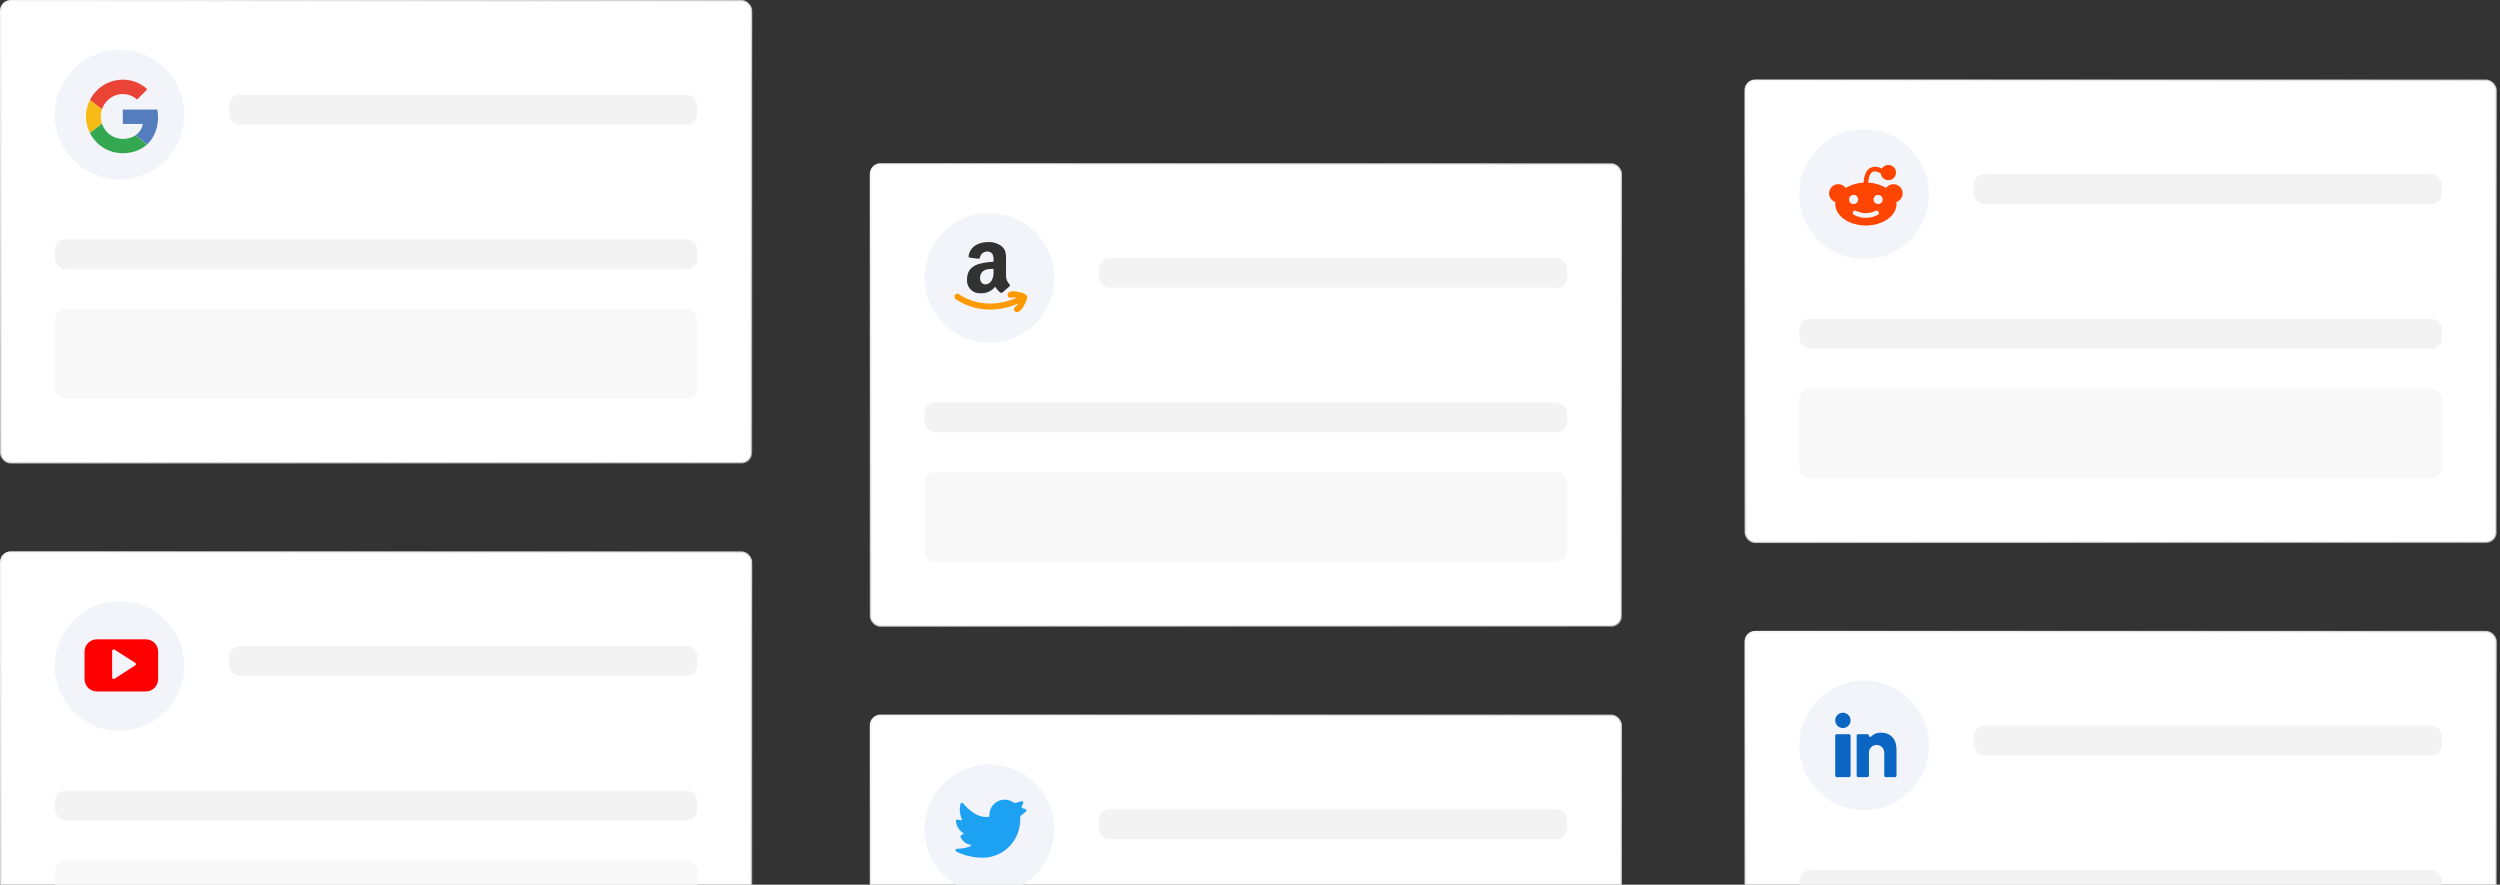 <svg width="503" height="178" viewBox="0 0 503 178" fill="none" xmlns="http://www.w3.org/2000/svg">
<rect x="0" y="0" width="503" height="178" fill="#333333" stroke="none"/>
<rect x="175.179" y="33.022" width="150.99" height="92.91" rx="1.968" fill="white" stroke="url(#paint0_linear_932_91687)" stroke-width="0.358"/>
<rect x="186.026" y="95.022" width="129.297" height="18.052" rx="2.147" fill="#F8F8F8"/>
<rect x="186.026" y="80.982" width="129.297" height="6.017" rx="2.147" fill="#F3F3F3"/>
<rect x="221.106" y="51.898" width="94.217" height="6.017" rx="2.147" fill="#F3F3F3"/>
<ellipse cx="199.055" cy="55.91" rx="13.03" ry="13.037" fill="#F3F4FA"/>
<g clip-path="url(#clip0_932_91687)">
<path fill-rule="evenodd" clip-rule="evenodd" d="M205.467 58.874C205.177 58.788 203.692 58.375 203.038 58.776C202.965 58.816 202.901 58.871 202.849 58.937C202.798 59.002 202.761 59.078 202.739 59.159C202.718 59.239 202.713 59.324 202.725 59.406C202.738 59.489 202.766 59.568 202.81 59.639C202.894 59.774 203.027 59.871 203.181 59.91C203.335 59.949 203.498 59.927 203.636 59.849C203.94 59.817 204.247 59.84 204.542 59.917C198.045 62.785 193.328 59.461 193.119 59.3C193.058 59.233 192.983 59.18 192.899 59.145C192.815 59.11 192.724 59.094 192.634 59.098C192.543 59.102 192.454 59.127 192.374 59.169C192.294 59.211 192.224 59.271 192.169 59.344C192.115 59.416 192.077 59.5 192.058 59.589C192.04 59.678 192.041 59.77 192.062 59.858C192.084 59.947 192.124 60.029 192.181 60.1C192.238 60.171 192.31 60.229 192.391 60.269C194.433 61.611 196.829 62.313 199.271 62.286C201.202 62.26 203.107 61.84 204.869 61.052C204.743 61.3 204.557 61.512 204.327 61.669C204.206 61.734 204.111 61.837 204.055 61.963C204 62.088 203.988 62.228 204.021 62.361C204.055 62.494 204.131 62.612 204.239 62.697C204.347 62.782 204.479 62.828 204.616 62.828C204.715 62.829 204.812 62.806 204.9 62.761C205.96 62.199 206.552 60.33 206.663 59.96C206.897 59.201 205.523 58.874 205.467 58.874Z" fill="#FF9900"/>
<path fill-rule="evenodd" clip-rule="evenodd" d="M194.567 56.216C194.533 56.583 194.578 56.953 194.7 57.3C194.822 57.648 195.018 57.965 195.274 58.23C195.53 58.495 195.84 58.701 196.183 58.835C196.526 58.968 196.894 59.026 197.262 59.004C197.826 59.038 198.39 58.936 198.907 58.708C199.424 58.479 199.878 58.13 200.233 57.69C200.51 58.138 200.858 58.538 201.263 58.874C201.332 58.908 201.409 58.922 201.486 58.917C201.562 58.912 201.636 58.886 201.7 58.844C202.076 58.529 202.73 57.968 203.075 57.653C203.138 57.593 203.177 57.512 203.182 57.425C203.188 57.338 203.161 57.252 203.106 57.184C202.887 56.967 202.713 56.709 202.595 56.424C202.476 56.139 202.415 55.834 202.415 55.525V52.706C202.415 51.516 202.514 50.417 201.633 49.622C200.865 49.005 199.904 48.679 198.92 48.703C196.91 48.703 195.246 49.523 194.882 51.472C194.869 51.513 194.865 51.556 194.871 51.599C194.877 51.641 194.892 51.681 194.916 51.717C194.939 51.753 194.971 51.782 195.008 51.804C195.045 51.826 195.086 51.839 195.128 51.842L196.886 52.065C196.966 52.046 197.039 52.003 197.095 51.941C197.15 51.879 197.184 51.801 197.194 51.719C197.272 51.392 197.462 51.102 197.731 50.899C198 50.696 198.331 50.594 198.667 50.609C198.86 50.604 199.052 50.644 199.226 50.727C199.401 50.809 199.553 50.931 199.672 51.084C199.89 51.575 199.965 52.118 199.888 52.651C197.089 52.86 194.567 53.323 194.567 56.216ZM199.543 56.376C198.926 57.567 197.194 57.573 197.194 55.907C197.177 55.509 197.304 55.118 197.552 54.807C197.8 54.495 198.152 54.284 198.544 54.211C198.986 54.121 199.437 54.08 199.888 54.088V54.464C199.972 55.132 199.852 55.809 199.543 56.407V56.376Z" fill="#323232"/>
</g>
<rect x="351.179" y="16.179" width="150.99" height="92.91" rx="1.968" fill="white" stroke="url(#paint1_linear_932_91687)" stroke-width="0.358"/>
<rect x="362.026" y="78.178" width="129.297" height="18.052" rx="2.147" fill="#F8F8F8"/>
<rect x="362.026" y="64.138" width="129.297" height="6.017" rx="2.147" fill="#F3F3F3"/>
<rect x="397.106" y="35.055" width="94.217" height="6.017" rx="2.147" fill="#F3F3F3"/>
<ellipse cx="375.055" cy="39.066" rx="13.03" ry="13.037" fill="#F3F4FA"/>
<g clip-path="url(#clip1_932_91687)">
<path d="M382.811 38.898C382.809 38.509 382.685 38.13 382.455 37.815C382.226 37.5 381.903 37.266 381.533 37.146C381.163 37.026 380.764 37.025 380.393 37.145C380.023 37.265 379.7 37.498 379.47 37.812C378.38 37.164 377.148 36.796 375.882 36.739C375.919 36.085 376.11 34.95 376.739 34.593C377.127 34.37 377.688 34.475 378.409 34.876C378.446 35.239 378.611 35.577 378.875 35.83C379.138 36.082 379.482 36.233 379.847 36.254C380.211 36.275 380.57 36.166 380.862 35.946C381.153 35.726 381.356 35.41 381.435 35.054C381.514 34.697 381.464 34.325 381.293 34.002C381.123 33.68 380.843 33.428 380.504 33.294C380.165 33.158 379.789 33.149 379.444 33.266C379.099 33.383 378.806 33.619 378.619 33.932C378.273 33.712 377.876 33.583 377.466 33.558C377.056 33.533 376.647 33.613 376.276 33.791C375.179 34.407 374.988 36.042 374.957 36.739C373.686 36.793 372.449 37.161 371.357 37.812C371.186 37.576 370.961 37.384 370.702 37.251C370.443 37.118 370.156 37.048 369.865 37.047C369.374 37.047 368.904 37.242 368.557 37.59C368.21 37.937 368.015 38.407 368.015 38.898C368.016 39.286 368.138 39.663 368.365 39.978C368.592 40.292 368.911 40.527 369.279 40.65C369.26 40.785 369.249 40.921 369.248 41.057C369.248 43.438 372.016 45.375 375.413 45.375C378.81 45.375 381.578 43.438 381.578 41.057C381.577 40.921 381.567 40.785 381.547 40.65C381.915 40.527 382.234 40.292 382.461 39.978C382.688 39.663 382.81 39.286 382.811 38.898ZM372.022 40.132C372.022 39.949 372.077 39.77 372.178 39.618C372.28 39.465 372.424 39.347 372.593 39.277C372.762 39.207 372.948 39.189 373.128 39.224C373.307 39.26 373.472 39.348 373.601 39.477C373.73 39.607 373.818 39.772 373.854 39.951C373.89 40.131 373.871 40.317 373.801 40.486C373.731 40.655 373.613 40.799 373.461 40.901C373.309 41.003 373.13 41.057 372.947 41.057C372.702 41.057 372.467 40.959 372.293 40.786C372.12 40.612 372.022 40.377 372.022 40.132ZM377.824 43.216C377.087 43.627 376.256 43.84 375.413 43.833C374.566 43.841 373.731 43.628 372.99 43.216C372.887 43.155 372.812 43.057 372.781 42.942C372.75 42.826 372.765 42.703 372.824 42.599C372.884 42.496 372.982 42.421 373.097 42.389C373.212 42.357 373.335 42.37 373.44 42.426C374.046 42.734 374.715 42.895 375.395 42.895C376.074 42.895 376.743 42.734 377.349 42.426C377.454 42.372 377.577 42.359 377.691 42.391C377.806 42.423 377.904 42.498 377.965 42.599C378.03 42.702 378.052 42.827 378.025 42.946C377.999 43.065 377.926 43.169 377.824 43.234V43.216ZM377.879 41.057C377.696 41.057 377.517 41.003 377.365 40.901C377.213 40.799 377.095 40.655 377.025 40.486C376.955 40.317 376.936 40.131 376.972 39.951C377.008 39.772 377.096 39.607 377.225 39.477C377.355 39.348 377.519 39.26 377.699 39.224C377.878 39.189 378.064 39.207 378.233 39.277C378.402 39.347 378.546 39.465 378.648 39.618C378.75 39.77 378.804 39.949 378.804 40.132C378.804 40.377 378.706 40.612 378.533 40.786C378.36 40.959 378.124 41.057 377.879 41.057Z" fill="#FF4500"/>
</g>
<rect x="175.179" y="143.952" width="150.99" height="92.91" rx="1.968" fill="white" stroke="url(#paint2_linear_932_91687)" stroke-width="0.358"/>
<rect x="221.106" y="162.828" width="94.217" height="6.017" rx="2.147" fill="#F3F3F3"/>
<ellipse cx="199.055" cy="166.839" rx="13.03" ry="13.037" fill="#F3F4FA"/>
<g clip-path="url(#clip2_932_91687)">
<path d="M206.392 163.29C206.436 163.254 206.469 163.206 206.487 163.152C206.505 163.097 206.508 163.039 206.495 162.984C206.483 162.928 206.455 162.877 206.415 162.837C206.375 162.796 206.324 162.767 206.269 162.753L205.782 162.636C205.737 162.625 205.695 162.603 205.66 162.574C205.625 162.544 205.597 162.506 205.578 162.463C205.558 162.422 205.548 162.377 205.548 162.331C205.548 162.285 205.558 162.24 205.578 162.198L205.856 161.649C205.882 161.596 205.892 161.535 205.885 161.476C205.878 161.416 205.853 161.36 205.815 161.315C205.776 161.269 205.725 161.235 205.668 161.218C205.61 161.201 205.549 161.201 205.492 161.217L204.259 161.563C204.213 161.575 204.166 161.577 204.12 161.567C204.073 161.558 204.03 161.537 203.994 161.507C203.536 161.164 202.991 160.954 202.421 160.903C201.851 160.852 201.278 160.96 200.766 161.216C200.254 161.472 199.823 161.866 199.522 162.353C199.221 162.841 199.062 163.402 199.062 163.975V164.197C199.062 164.235 199.048 164.271 199.023 164.3C198.998 164.328 198.964 164.347 198.926 164.351C197.194 164.555 195.535 163.673 193.748 161.612C193.71 161.568 193.66 161.535 193.605 161.517C193.549 161.5 193.49 161.499 193.433 161.514C193.379 161.536 193.333 161.574 193.301 161.622C193.268 161.67 193.25 161.727 193.248 161.785C192.998 162.8 193.098 163.869 193.532 164.82C193.545 164.844 193.552 164.872 193.552 164.9C193.552 164.928 193.545 164.956 193.532 164.98C193.515 165.005 193.492 165.024 193.464 165.035C193.437 165.046 193.407 165.048 193.378 165.042L192.681 164.906C192.632 164.9 192.582 164.904 192.535 164.92C192.487 164.937 192.445 164.963 192.41 164.999C192.376 165.035 192.351 165.078 192.338 165.125C192.324 165.172 192.321 165.222 192.33 165.27C192.383 165.744 192.542 166.199 192.795 166.603C193.048 167.006 193.388 167.348 193.791 167.602C193.815 167.616 193.835 167.637 193.848 167.662C193.861 167.687 193.867 167.716 193.865 167.744C193.864 167.773 193.855 167.801 193.839 167.826C193.823 167.85 193.799 167.868 193.772 167.879L193.439 168.009C193.361 168.044 193.298 168.108 193.267 168.188C193.25 168.227 193.242 168.269 193.242 168.311C193.242 168.354 193.25 168.396 193.267 168.435C193.447 168.83 193.721 169.176 194.065 169.442C194.409 169.709 194.812 169.888 195.24 169.964C195.27 169.973 195.297 169.991 195.318 170.015C195.339 170.039 195.352 170.069 195.357 170.1C195.36 170.133 195.352 170.166 195.336 170.195C195.319 170.224 195.294 170.247 195.264 170.26C194.429 170.603 193.534 170.775 192.632 170.766C192.55 170.75 192.465 170.767 192.396 170.813C192.326 170.859 192.278 170.931 192.262 171.013C192.245 171.095 192.262 171.18 192.309 171.249C192.355 171.319 192.427 171.367 192.508 171.383C194.078 172.131 195.789 172.537 197.527 172.574C199.055 172.596 200.556 172.167 201.842 171.34C202.9 170.634 203.767 169.678 204.366 168.555C204.964 167.432 205.274 166.179 205.27 164.906V164.37C205.27 164.325 205.28 164.28 205.299 164.24C205.318 164.199 205.346 164.164 205.381 164.135L206.392 163.29Z" fill="#1DA1F2"/>
<path d="M202.276 164.944C202.066 165.037 201.839 165.1 201.602 165.129C201.844 164.984 202.03 164.753 202.118 164.479C201.891 164.613 201.64 164.711 201.372 164.764C201.158 164.536 200.853 164.393 200.515 164.393C199.866 164.393 199.34 164.919 199.34 165.568C199.34 165.658 199.35 165.748 199.371 165.835C198.394 165.786 197.529 165.318 196.949 164.608C196.848 164.782 196.79 164.984 196.79 165.198C196.79 165.606 196.998 165.966 197.313 166.176C197.126 166.17 196.944 166.12 196.781 166.029V166.044C196.781 166.614 197.186 167.088 197.723 167.196C197.622 167.223 197.518 167.237 197.414 167.237C197.34 167.237 197.266 167.23 197.193 167.216C197.342 167.683 197.776 168.023 198.29 168.032C197.888 168.347 197.381 168.535 196.831 168.535C196.736 168.535 196.643 168.529 196.551 168.519C197.071 168.852 197.688 169.046 198.351 169.046C200.512 169.046 201.693 167.257 201.693 165.704C201.693 165.654 201.692 165.603 201.69 165.552C201.919 165.387 202.119 165.18 202.276 164.945L202.276 164.944Z" fill="#1DA1F2"/>
</g>
<rect x="0.179" y="111.108" width="150.99" height="92.91" rx="1.968" fill="white" stroke="url(#paint3_linear_932_91687)" stroke-width="0.358"/>
<rect x="11.025" y="173.108" width="129.297" height="18.052" rx="2.147" fill="#F8F8F8"/>
<rect x="11.025" y="159.068" width="129.297" height="6.017" rx="2.147" fill="#F3F3F3"/>
<rect x="46.106" y="129.984" width="94.217" height="6.017" rx="2.147" fill="#F3F3F3"/>
<ellipse cx="24.055" cy="133.996" rx="13.03" ry="13.037" fill="#F3F4FA"/>
<g clip-path="url(#clip3_932_91687)">
<path d="M29.382 128.633H19.444C18.803 128.643 18.191 128.902 17.737 129.355C17.284 129.809 17.025 130.422 17.015 131.063V136.689C17.025 137.331 17.284 137.943 17.737 138.397C18.191 138.851 18.803 139.11 19.444 139.119H29.382C30.023 139.11 30.636 138.851 31.089 138.397C31.543 137.943 31.802 137.331 31.811 136.689V131.063C31.802 130.422 31.543 129.809 31.089 129.355C30.636 128.902 30.023 128.643 29.382 128.633ZM27.212 133.876L23.038 136.566C22.99 136.6 22.931 136.617 22.872 136.615C22.82 136.615 22.77 136.603 22.724 136.578C22.676 136.551 22.636 136.511 22.607 136.464C22.579 136.416 22.564 136.362 22.564 136.307V130.965C22.564 130.909 22.579 130.855 22.607 130.807C22.636 130.76 22.676 130.72 22.724 130.693C22.771 130.664 22.826 130.649 22.881 130.649C22.937 130.649 22.991 130.664 23.038 130.693L27.212 133.364C27.255 133.392 27.291 133.431 27.316 133.476C27.34 133.521 27.353 133.572 27.353 133.623C27.353 133.675 27.34 133.726 27.316 133.771C27.291 133.816 27.255 133.854 27.212 133.882V133.876Z" fill="#FF0000"/>
</g>
<rect x="351.179" y="127.108" width="150.99" height="92.91" rx="1.968" fill="white" stroke="url(#paint4_linear_932_91687)" stroke-width="0.358"/>
<rect x="362.026" y="175.068" width="129.297" height="6.017" rx="2.147" fill="#F3F3F3"/>
<rect x="397.106" y="145.984" width="94.217" height="6.017" rx="2.147" fill="#F3F3F3"/>
<ellipse cx="375.055" cy="149.996" rx="13.03" ry="13.037" fill="#F3F4FA"/>
<path d="M372.023 147.717H369.557C369.386 147.717 369.248 147.855 369.248 148.026V156.045C369.248 156.215 369.386 156.353 369.557 156.353H372.023C372.193 156.353 372.331 156.215 372.331 156.045V148.026C372.331 147.855 372.193 147.717 372.023 147.717Z" fill="#0A66C2"/>
<path d="M370.778 146.484C371.083 146.486 371.382 146.398 371.637 146.23C371.892 146.062 372.092 145.822 372.21 145.54C372.329 145.259 372.361 144.948 372.303 144.648C372.245 144.348 372.099 144.072 371.884 143.855C371.669 143.639 371.394 143.49 371.095 143.43C370.796 143.369 370.485 143.399 370.203 143.516C369.921 143.632 369.679 143.83 369.509 144.083C369.339 144.337 369.249 144.636 369.249 144.941C369.248 145.143 369.287 145.343 369.363 145.53C369.44 145.716 369.552 145.886 369.694 146.029C369.836 146.173 370.005 146.286 370.191 146.364C370.377 146.442 370.576 146.483 370.778 146.484Z" fill="#0A66C2"/>
<path d="M379.42 156.353H381.27C381.352 156.353 381.43 156.321 381.488 156.263C381.546 156.205 381.578 156.127 381.578 156.045V150.863C381.578 148.538 380.265 147.409 378.428 147.409C378.064 147.396 377.702 147.46 377.364 147.596C377.026 147.732 376.721 147.937 376.467 148.198C376.433 148.236 376.388 148.261 376.338 148.271C376.288 148.281 376.236 148.275 376.19 148.254C376.143 148.237 376.103 148.205 376.075 148.165C376.046 148.124 376.03 148.076 376.03 148.026C376.03 147.944 375.997 147.865 375.939 147.808C375.882 147.75 375.803 147.717 375.721 147.717H373.872C373.79 147.717 373.712 147.75 373.654 147.808C373.596 147.865 373.564 147.944 373.564 148.026V156.045C373.564 156.127 373.596 156.205 373.654 156.263C373.712 156.321 373.79 156.353 373.872 156.353H375.721C375.803 156.353 375.882 156.321 375.939 156.263C375.997 156.205 376.03 156.127 376.03 156.045V151.418C376.03 151.009 376.192 150.617 376.481 150.328C376.77 150.039 377.162 149.876 377.571 149.876C377.98 149.876 378.372 150.039 378.661 150.328C378.95 150.617 379.112 151.009 379.112 151.418V156.045C379.112 156.127 379.145 156.205 379.202 156.263C379.26 156.321 379.339 156.353 379.42 156.353Z" fill="#0A66C2"/>
<rect x="0.179" y="0.179" width="150.99" height="92.91" rx="1.968" fill="white" stroke="url(#paint5_linear_932_91687)" stroke-width="0.358"/>
<rect x="11.025" y="62.178" width="129.297" height="18.052" rx="2.147" fill="#F8F8F8"/>
<rect x="11.025" y="48.138" width="129.297" height="6.017" rx="2.147" fill="#F3F3F3"/>
<rect x="46.106" y="19.055" width="94.217" height="6.017" rx="2.147" fill="#F3F3F3"/>
<ellipse cx="24.055" cy="23.066" rx="13.03" ry="13.037" fill="#F3F4FA"/>
<g clip-path="url(#clip4_932_91687)">
<path d="M22.278 16.436C20.476 17.053 18.939 18.404 18.085 20.108C17.787 20.697 17.571 21.323 17.443 21.969C17.116 23.578 17.344 25.29 18.085 26.757C18.566 27.714 19.258 28.564 20.095 29.227C20.886 29.857 21.805 30.322 22.783 30.583C24.014 30.915 25.327 30.906 26.57 30.624C27.692 30.367 28.753 29.828 29.598 29.049C30.492 28.224 31.131 27.142 31.47 25.978C31.839 24.705 31.889 23.35 31.657 22.048C29.337 22.048 27.017 22.048 24.693 22.048C24.693 23.01 24.693 23.976 24.693 24.938C26.035 24.938 27.381 24.938 28.724 24.938C28.566 25.862 28.019 26.703 27.241 27.226C26.752 27.553 26.192 27.768 25.612 27.868C25.028 27.968 24.427 27.98 23.848 27.864C23.255 27.748 22.692 27.499 22.199 27.151C21.412 26.599 20.811 25.787 20.505 24.879C20.19 23.955 20.186 22.923 20.505 21.999C20.724 21.348 21.093 20.742 21.578 20.254C22.174 19.64 22.949 19.205 23.786 19.027C24.502 18.873 25.256 18.902 25.956 19.114C26.553 19.296 27.1 19.619 27.551 20.051C28.007 19.599 28.459 19.143 28.914 18.691C29.15 18.446 29.403 18.214 29.635 17.962C28.947 17.323 28.136 16.809 27.253 16.486C25.67 15.893 23.877 15.88 22.278 16.436Z" fill="white"/>
<path d="M22.278 16.436C23.877 15.88 25.671 15.893 27.261 16.481C28.144 16.805 28.952 17.319 29.643 17.957C29.411 18.206 29.163 18.442 28.923 18.686C28.467 19.138 28.016 19.594 27.56 20.046C27.108 19.615 26.561 19.288 25.965 19.109C25.265 18.898 24.511 18.869 23.794 19.022C22.957 19.2 22.183 19.64 21.586 20.249C21.101 20.738 20.733 21.343 20.513 21.994C19.705 21.368 18.897 20.738 18.09 20.112C18.939 18.404 20.476 17.053 22.278 16.436Z" fill="#E94435"/>
<path d="M17.443 21.969C17.571 21.323 17.791 20.697 18.085 20.108C18.893 20.734 19.701 21.364 20.509 21.99C20.19 22.914 20.194 23.946 20.509 24.871C19.701 25.497 18.893 26.127 18.085 26.753C17.344 25.294 17.116 23.578 17.443 21.969Z" fill="#F8BB15"/>
<path d="M24.697 22.044C27.017 22.044 29.337 22.044 31.661 22.044C31.893 23.345 31.843 24.701 31.474 25.974C31.135 27.138 30.497 28.224 29.602 29.045C28.819 28.436 28.032 27.826 27.253 27.217C28.032 26.699 28.578 25.853 28.736 24.929C27.394 24.929 26.047 24.929 24.705 24.929C24.693 23.971 24.697 23.01 24.697 22.044Z" fill="#547DBE"/>
<path d="M18.085 26.757C18.893 26.131 19.701 25.501 20.509 24.875C20.815 25.787 21.416 26.595 22.203 27.147C22.696 27.495 23.259 27.739 23.852 27.86C24.432 27.976 25.037 27.963 25.616 27.864C26.197 27.764 26.756 27.549 27.245 27.221C28.027 27.83 28.815 28.44 29.593 29.049C28.748 29.832 27.688 30.367 26.565 30.624C25.327 30.906 24.013 30.914 22.779 30.583C21.801 30.322 20.881 29.857 20.09 29.227C19.258 28.56 18.566 27.71 18.085 26.757Z" fill="#34A751"/>
</g>
<defs>
<linearGradient id="paint0_linear_932_91687" x1="326.348" y1="126.111" x2="259.077" y2="-9.014" gradientUnits="userSpaceOnUse">
<stop stop-color="#D7D7D7" stop-opacity="0.58"/>
<stop offset="0.958" stop-color="#F5F5F5"/>
</linearGradient>
<linearGradient id="paint1_linear_932_91687" x1="502.348" y1="109.268" x2="435.077" y2="-25.857" gradientUnits="userSpaceOnUse">
<stop stop-color="#D7D7D7" stop-opacity="0.58"/>
<stop offset="0.958" stop-color="#F5F5F5"/>
</linearGradient>
<linearGradient id="paint2_linear_932_91687" x1="326.348" y1="237.041" x2="259.077" y2="101.916" gradientUnits="userSpaceOnUse">
<stop stop-color="#D7D7D7" stop-opacity="0.58"/>
<stop offset="0.958" stop-color="#F5F5F5"/>
</linearGradient>
<linearGradient id="paint3_linear_932_91687" x1="151.348" y1="204.197" x2="84.078" y2="69.072" gradientUnits="userSpaceOnUse">
<stop stop-color="#D7D7D7" stop-opacity="0.58"/>
<stop offset="0.958" stop-color="#F5F5F5"/>
</linearGradient>
<linearGradient id="paint4_linear_932_91687" x1="502.348" y1="220.197" x2="435.077" y2="85.072" gradientUnits="userSpaceOnUse">
<stop stop-color="#D7D7D7" stop-opacity="0.58"/>
<stop offset="0.958" stop-color="#F5F5F5"/>
</linearGradient>
<linearGradient id="paint5_linear_932_91687" x1="151.348" y1="93.268" x2="84.078" y2="-41.857" gradientUnits="userSpaceOnUse">
<stop stop-color="#D7D7D7" stop-opacity="0.58"/>
<stop offset="0.958" stop-color="#F5F5F5"/>
</linearGradient>
<clipPath id="clip0_932_91687">
<rect width="14.796" height="14.804" fill="white" transform="translate(192.015 48.388)"/>
</clipPath>
<clipPath id="clip1_932_91687">
<rect width="14.796" height="14.804" fill="white" transform="translate(368.015 31.804)"/>
</clipPath>
<clipPath id="clip2_932_91687">
<rect width="14.796" height="14.804" fill="white" transform="translate(192.015 159.318)"/>
</clipPath>
<clipPath id="clip3_932_91687">
<rect width="14.796" height="14.804" fill="white" transform="translate(17.015 126.474)"/>
</clipPath>
<clipPath id="clip4_932_91687">
<rect width="14.796" height="14.804" fill="white" transform="translate(17.15 16.03)"/>
</clipPath>
</defs>
</svg>
